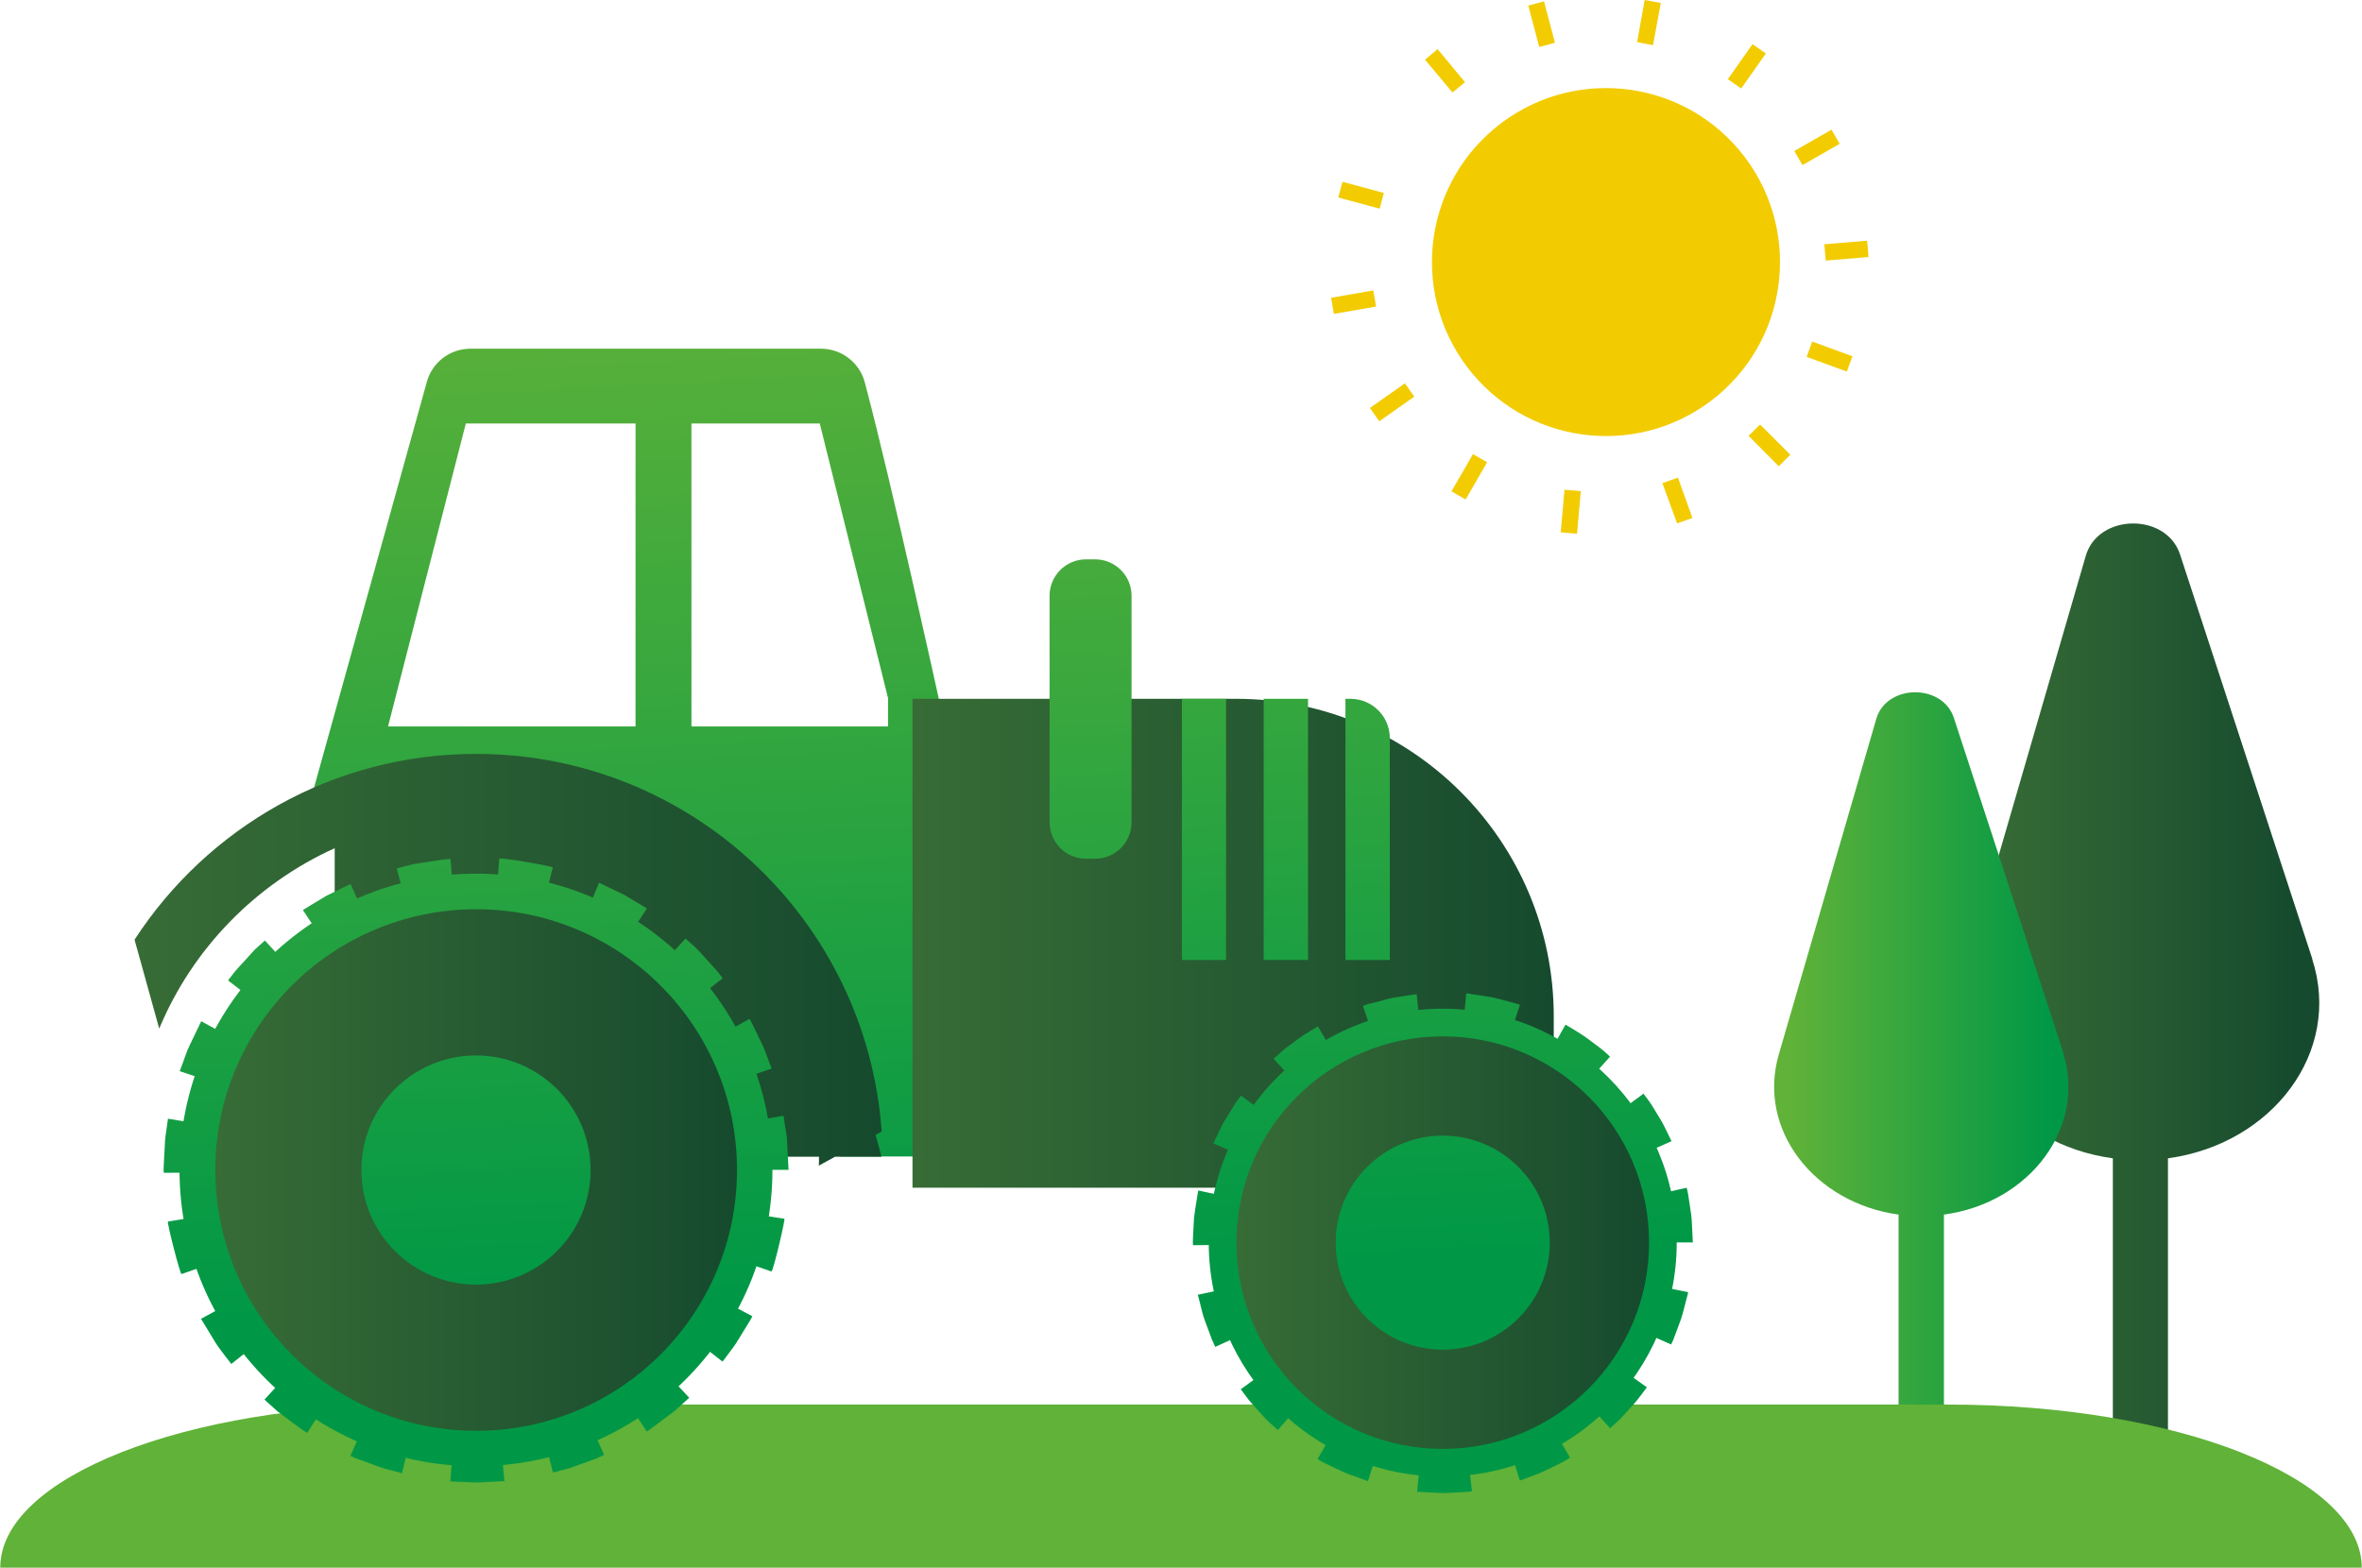 <?xml version="1.0" encoding="UTF-8"?>
<!DOCTYPE svg PUBLIC "-//W3C//DTD SVG 1.1//EN" "http://www.w3.org/Graphics/SVG/1.1/DTD/svg11.dtd">
<!-- Creator: CorelDRAW 2017 -->
<svg xmlns="http://www.w3.org/2000/svg" xml:space="preserve" width="1.187in" height="0.788in" version="1.1" style="shape-rendering:geometricPrecision; text-rendering:geometricPrecision; image-rendering:optimizeQuality; fill-rule:evenodd; clip-rule:evenodd"
viewBox="0 0 11869 7881"
 xmlns:xlink="http://www.w3.org/1999/xlink">
 <defs>
  <style type="text/css">
   <![CDATA[
    .fil50 {fill:#F2CC00;fill-rule:nonzero}
    .fil44 {fill:url(#id0)}
    .fil4 {fill:url(#id1)}
    .fil25 {fill:url(#id2)}
    .fil20 {fill:url(#id3)}
    .fil1 {fill:url(#id4)}
    .fil41 {fill:url(#id5)}
    .fil3 {fill:url(#id6)}
    .fil0 {fill:url(#id7)}
    .fil27 {fill:url(#id8)}
    .fil18 {fill:url(#id9)}
    .fil16 {fill:url(#id10)}
    .fil45 {fill:url(#id11)}
    .fil13 {fill:url(#id12)}
    .fil38 {fill:url(#id13)}
    .fil32 {fill:url(#id14)}
    .fil17 {fill:url(#id15)}
    .fil22 {fill:url(#id16)}
    .fil35 {fill:url(#id17)}
    .fil6 {fill:url(#id18)}
    .fil26 {fill:url(#id19)}
    .fil47 {fill:url(#id20)}
    .fil49 {fill:url(#id21)}
    .fil37 {fill:url(#id22)}
    .fil43 {fill:url(#id23)}
    .fil14 {fill:url(#id24)}
    .fil28 {fill:url(#id25)}
    .fil46 {fill:url(#id26)}
    .fil36 {fill:url(#id27)}
    .fil31 {fill:url(#id28)}
    .fil48 {fill:url(#id29)}
    .fil33 {fill:url(#id30)}
    .fil2 {fill:url(#id31)}
    .fil30 {fill:url(#id32)}
    .fil12 {fill:url(#id33)}
    .fil40 {fill:url(#id34)}
    .fil42 {fill:url(#id35)}
    .fil34 {fill:url(#id36)}
    .fil39 {fill:url(#id37)}
    .fil15 {fill:url(#id38)}
    .fil24 {fill:url(#id39)}
    .fil7 {fill:url(#id40)}
    .fil19 {fill:url(#id41)}
    .fil21 {fill:url(#id42)}
    .fil23 {fill:url(#id43)}
    .fil11 {fill:url(#id44)}
    .fil29 {fill:url(#id45)}
    .fil10 {fill:url(#id46)}
    .fil5 {fill:url(#id47)}
    .fil9 {fill:url(#id48)}
    .fil8 {fill:url(#id49)}
   ]]>
  </style>
  <linearGradient id="id0" gradientUnits="userSpaceOnUse" x1="6214" y1="6247" x2="8287" y2="6247">
   <stop offset="0" style="stop-opacity:1; stop-color:#376C36"/>
   <stop offset="1" style="stop-opacity:1; stop-color:#164A2E"/>
  </linearGradient>
  <linearGradient id="id1" gradientUnits="userSpaceOnUse" xlink:href="#id0" x1="676" y1="4825" x2="4430" y2="4825">
  </linearGradient>
  <linearGradient id="id2" gradientUnits="userSpaceOnUse" xlink:href="#id0" x1="1080" y1="5882" x2="3703" y2="5882">
  </linearGradient>
  <linearGradient id="id3" gradientUnits="userSpaceOnUse" x1="2477" y1="1553" x2="2748" y2="6461">
   <stop offset="0" style="stop-opacity:1; stop-color:#60B238"/>
   <stop offset="1" style="stop-opacity:1; stop-color:#009846"/>
  </linearGradient>
  <linearGradient id="id4" gradientUnits="userSpaceOnUse" xlink:href="#id3" x1="8994" y1="5436" x2="10310" y2="5436">
  </linearGradient>
  <linearGradient id="id5" gradientUnits="userSpaceOnUse" xlink:href="#id3" x1="7717" y1="1157" x2="7990" y2="6257">
  </linearGradient>
  <linearGradient id="id6" gradientUnits="userSpaceOnUse" xlink:href="#id3" x1="2970" y1="1196" x2="3256" y2="6539">
  </linearGradient>
  <linearGradient id="id7" gradientUnits="userSpaceOnUse" xlink:href="#id0" x1="9953" y1="5009" x2="11553" y2="5009">
  </linearGradient>
  <linearGradient id="id8" gradientUnits="userSpaceOnUse" xlink:href="#id0" x1="4584" y1="4742" x2="7808" y2="4742">
  </linearGradient>
  <linearGradient id="id9" gradientUnits="userSpaceOnUse" xlink:href="#id3" x1="1508" y1="1489" x2="1781" y2="6589">
  </linearGradient>
  <linearGradient id="id10" gradientUnits="userSpaceOnUse" xlink:href="#id3" x1="826" y1="1525" x2="1098" y2="6625">
  </linearGradient>
  <linearGradient id="id11" gradientUnits="userSpaceOnUse" xlink:href="#id3" x1="6980" y1="1197" x2="7253" y2="6296">
  </linearGradient>
  <linearGradient id="id12" gradientUnits="userSpaceOnUse" xlink:href="#id3" x1="873" y1="1523" x2="1145" y2="6622">
  </linearGradient>
  <linearGradient id="id13" gradientUnits="userSpaceOnUse" xlink:href="#id3" x1="6333" y1="1232" x2="6606" y2="6331">
  </linearGradient>
  <linearGradient id="id14" gradientUnits="userSpaceOnUse" xlink:href="#id3" x1="6921" y1="1201" x2="7193" y2="6299">
  </linearGradient>
  <linearGradient id="id15" gradientUnits="userSpaceOnUse" xlink:href="#id3" x1="1111" y1="1510" x2="1384" y2="6610">
  </linearGradient>
  <linearGradient id="id16" gradientUnits="userSpaceOnUse" xlink:href="#id3" x1="3296" y1="1394" x2="3569" y2="6493">
  </linearGradient>
  <linearGradient id="id17" gradientUnits="userSpaceOnUse" xlink:href="#id3" x1="5852" y1="1258" x2="6125" y2="6356">
  </linearGradient>
  <linearGradient id="id18" gradientUnits="userSpaceOnUse" xlink:href="#id3" x1="3577" y1="1421" x2="3842" y2="6475">
  </linearGradient>
  <linearGradient id="id19" gradientUnits="userSpaceOnUse" xlink:href="#id3" x1="2155" y1="1455" x2="2427" y2="6554">
  </linearGradient>
  <linearGradient id="id20" gradientUnits="userSpaceOnUse" xlink:href="#id3" x1="6305" y1="1233" x2="6577" y2="6332">
  </linearGradient>
  <linearGradient id="id21" gradientUnits="userSpaceOnUse" xlink:href="#id3" x1="5366" y1="1435" x2="5639" y2="6543">
  </linearGradient>
  <linearGradient id="id22" gradientUnits="userSpaceOnUse" xlink:href="#id3" x1="5994" y1="1249" x2="6267" y2="6349">
  </linearGradient>
  <linearGradient id="id23" gradientUnits="userSpaceOnUse" xlink:href="#id3" x1="8146" y1="1135" x2="8419" y2="6234">
  </linearGradient>
  <linearGradient id="id24" gradientUnits="userSpaceOnUse" xlink:href="#id3" x1="713" y1="1568" x2="977" y2="6627">
  </linearGradient>
  <linearGradient id="id25" gradientUnits="userSpaceOnUse" xlink:href="#id3" x1="6980" y1="1197" x2="7253" y2="6296">
  </linearGradient>
  <linearGradient id="id26" gradientUnits="userSpaceOnUse" xlink:href="#id3" x1="5895" y1="1255" x2="6167" y2="6354">
  </linearGradient>
  <linearGradient id="id27" gradientUnits="userSpaceOnUse" xlink:href="#id3" x1="5826" y1="1259" x2="6098" y2="6358">
  </linearGradient>
  <linearGradient id="id28" gradientUnits="userSpaceOnUse" xlink:href="#id3" x1="7412" y1="1174" x2="7684" y2="6273">
  </linearGradient>
  <linearGradient id="id29" gradientUnits="userSpaceOnUse" xlink:href="#id3" x1="6710" y1="1211" x2="6982" y2="6310">
  </linearGradient>
  <linearGradient id="id30" gradientUnits="userSpaceOnUse" xlink:href="#id3" x1="6447" y1="1225" x2="6720" y2="6324">
  </linearGradient>
  <linearGradient id="id31" gradientUnits="userSpaceOnUse" xlink:href="#id3" x1="6319" y1="15072" x2="6510" y2="18644">
  </linearGradient>
  <linearGradient id="id32" gradientUnits="userSpaceOnUse" xlink:href="#id3" x1="7815" y1="1152" x2="8087" y2="6251">
  </linearGradient>
  <linearGradient id="id33" gradientUnits="userSpaceOnUse" xlink:href="#id3" x1="1184" y1="1507" x2="1457" y2="6606">
  </linearGradient>
  <linearGradient id="id34" gradientUnits="userSpaceOnUse" xlink:href="#id3" x1="7286" y1="1181" x2="7559" y2="6280">
  </linearGradient>
  <linearGradient id="id35" gradientUnits="userSpaceOnUse" xlink:href="#id3" x1="8021" y1="1141" x2="8294" y2="6240">
  </linearGradient>
  <linearGradient id="id36" gradientUnits="userSpaceOnUse" xlink:href="#id3" x1="6072" y1="1246" x2="6344" y2="6345">
  </linearGradient>
  <linearGradient id="id37" gradientUnits="userSpaceOnUse" xlink:href="#id3" x1="6784" y1="1207" x2="7056" y2="6307">
  </linearGradient>
  <linearGradient id="id38" gradientUnits="userSpaceOnUse" xlink:href="#id3" x1="686" y1="1534" x2="959" y2="6632">
  </linearGradient>
  <linearGradient id="id39" gradientUnits="userSpaceOnUse" xlink:href="#id3" x1="3636" y1="1376" x2="3908" y2="6475">
  </linearGradient>
  <linearGradient id="id40" gradientUnits="userSpaceOnUse" xlink:href="#id3" x1="3358" y1="1391" x2="3630" y2="6490">
  </linearGradient>
  <linearGradient id="id41" gradientUnits="userSpaceOnUse" xlink:href="#id3" x1="1976" y1="1464" x2="2249" y2="6564">
  </linearGradient>
  <linearGradient id="id42" gradientUnits="userSpaceOnUse" xlink:href="#id3" x1="2929" y1="1413" x2="3202" y2="6512">
  </linearGradient>
  <linearGradient id="id43" gradientUnits="userSpaceOnUse" xlink:href="#id3" x1="3541" y1="1381" x2="3814" y2="6480">
  </linearGradient>
  <linearGradient id="id44" gradientUnits="userSpaceOnUse" xlink:href="#id3" x1="1599" y1="1484" x2="1872" y2="6584">
  </linearGradient>
  <linearGradient id="id45" gradientUnits="userSpaceOnUse" xlink:href="#id3" x1="8075" y1="1138" x2="8347" y2="6238">
  </linearGradient>
  <linearGradient id="id46" gradientUnits="userSpaceOnUse" xlink:href="#id3" x1="2078" y1="1459" x2="2351" y2="6558">
  </linearGradient>
  <linearGradient id="id47" gradientUnits="userSpaceOnUse" xlink:href="#id3" x1="2155" y1="1455" x2="2427" y2="6554">
  </linearGradient>
  <linearGradient id="id48" gradientUnits="userSpaceOnUse" xlink:href="#id3" x1="2573" y1="1432" x2="2846" y2="6531">
  </linearGradient>
  <linearGradient id="id49" gradientUnits="userSpaceOnUse" xlink:href="#id3" x1="3012" y1="1408" x2="3284" y2="6508">
  </linearGradient>
 </defs>
 <g id="Layer_x0020_1">
  <g id="_2105612572016">
   <path class="fil0" d="M11621 4822l-665 -2034c-69,-212 -412,-207 -474,6l-596 2051c-134,461 219,909 732,978l0 1510 277 0 0 -1510c524,-71 877,-535 725,-1001z"/>
   <path class="fil1" d="M10366 5282l-547 -1673c-57,-174 -339,-171 -390,5l-490 1687c-110,379 180,747 602,805l0 1243 228 0 0 -1243c431,-58 722,-440 596,-823z"/>
   <path class="fil2" d="M9790 7061l-7712 0c-1148,0 -2078,367 -2078,820l11869 0c0,-453 -931,-820 -2078,-820z"/>
   <path class="fil3" d="M2340 2129l853 0 0 1523 -1244 0 391 -1523zm2122 1380l0 143 -988 0 0 -1523 645 0 343 1380zm-108 -1553c-3,-12 -6,-24 -9,-35 -27,-99 -117,-168 -220,-168l-1762 0c-102,0 -192,68 -219,167l-10 36 -627 2256 308 -83 0 747 2101 0 306 770 0 168 495 0 0 -2302c0,0 -240,-1093 -363,-1556z"/>
   <path class="fil4" d="M4400 5705c10,-5 20,-11 30,-17 -75,-1061 -959,-1898 -2039,-1898 -719,0 -1351,372 -1716,934 41,149 83,298 124,447 168,-403 485,-727 882,-907l0 1551 2434 0c0,7 0,13 0,20 0,8 0,17 -1,25 27,-15 55,-30 82,-45l233 0c0,0 -10,-41 -30,-111z"/>
   <path class="fil5" d="M3881 5882c0,823 -667,1489 -1490,1489 -823,0 -1490,-667 -1490,-1489 0,-823 667,-1490 1490,-1490 823,0 1490,667 1490,1490z"/>
   <path class="fil6" d="M3722 6339c8,2 64,-236 58,-237l161 25c6,1 -57,268 -65,265l-154 -53z"/>
   <path class="fil7" d="M3502 6746c0,0 9,-12 23,-31 13,-19 34,-42 48,-69 16,-26 32,-52 44,-72 13,-19 19,-33 19,-33l144 76c0,0 -7,16 -21,37 -13,22 -31,51 -49,80 -17,30 -39,56 -54,77 -15,21 -26,34 -26,34l-128 -100z"/>
   <path class="fil8" d="M3161 7060c0,0 3,-2 9,-6 6,-3 14,-9 23,-16 18,-14 43,-32 67,-50 25,-17 47,-39 64,-54 17,-16 28,-26 28,-26l111 119c0,0 -13,11 -32,29 -19,17 -44,41 -72,60 -27,21 -55,41 -75,56 -10,8 -19,14 -25,18 -6,4 -10,6 -10,6l-89 -136z"/>
   <path class="fil9" d="M2737 7246c0,0 15,-4 37,-10 11,-3 24,-6 38,-10 13,-5 28,-10 42,-16 29,-11 58,-21 79,-29 21,-9 35,-16 35,-16l67 149c0,0 -15,8 -39,18 -24,9 -56,21 -88,32 -16,6 -32,12 -47,17 -16,4 -30,8 -42,11 -25,6 -41,11 -41,11l-40 -158z"/>
   <path class="fil10" d="M2275 7284c0,0 61,4 122,6 61,-3 122,-6 122,-6l15 162c0,0 -68,3 -136,7 -68,-2 -136,-6 -136,-6l13 -162z"/>
   <path class="fil11" d="M1826 7171c0,0 3,2 9,5 6,3 15,6 26,10 22,8 50,18 79,29 28,12 58,18 81,24 22,6 37,9 37,9l-39 158c0,0 -17,-4 -41,-11 -25,-6 -58,-14 -90,-27 -32,-12 -64,-24 -88,-32 -12,-4 -22,-8 -29,-12 -7,-3 -11,-5 -11,-5l66 -149z"/>
   <path class="fil12" d="M1439 6917c0,0 11,10 28,26 8,8 18,17 29,26 12,9 24,18 36,27 24,18 49,37 67,50 19,13 32,20 32,20l-88 137c0,0 -15,-8 -36,-23 -21,-15 -48,-36 -75,-56 -14,-10 -27,-21 -40,-30 -12,-11 -23,-21 -32,-29 -19,-17 -32,-29 -32,-29l110 -120z"/>
   <path class="fil13" d="M1153 6552c0,0 32,52 64,105 16,26 36,49 49,68 14,18 23,31 23,31l-128 101c0,0 -10,-14 -26,-34 -15,-21 -37,-47 -55,-76 -35,-59 -71,-117 -71,-117l143 -78z"/>
   <path class="fil14" d="M1004 6114c-7,1 54,239 61,237l-154 54c-7,2 -75,-263 -68,-264l161 -27z"/>
   <path class="fil15" d="M1004 5650c0,0 -2,15 -6,38 -3,23 -9,53 -9,84 -2,31 -3,61 -4,84 -1,11 -1,21 -1,28 0,7 1,11 1,11l-163 1c0,0 0,-4 -1,-12 0,-8 1,-18 1,-31 1,-26 3,-60 5,-94 0,-34 7,-68 10,-93 4,-25 6,-42 6,-42l161 27z"/>
   <path class="fil16" d="M1153 5212c0,0 -27,55 -53,110 -13,28 -22,57 -30,79 -8,22 -13,36 -13,36l-155 -52c0,0 6,-16 15,-40 9,-24 19,-57 34,-88 30,-62 59,-123 59,-123l143 78z"/>
   <path class="fil17" d="M1439 4847c-4,-5 -170,176 -165,181l-129 -99c0,0 10,-14 26,-34 15,-21 40,-45 62,-70 23,-25 45,-52 65,-68 19,-17 32,-29 32,-29l110 120z"/>
   <path class="fil18" d="M1826 4593c0,0 -55,27 -110,53 -52,32 -105,64 -105,64l-90 -135c0,0 58,-36 117,-71 61,-31 123,-60 123,-60l66 149z"/>
   <path class="fil19" d="M2275 4480c0,0 -4,0 -11,1 -7,0 -16,0 -28,2 -23,4 -53,8 -83,13 -15,2 -30,5 -44,7 -14,4 -27,7 -38,10 -22,6 -37,10 -37,10l-41 -157c0,0 17,-4 41,-11 12,-3 27,-7 43,-11 16,-2 33,-5 50,-8 34,-5 68,-10 93,-14 13,-2 23,-2 31,-3 7,0 12,-1 12,-1l13 162z"/>
   <path class="fil20" d="M2737 4518c1,-5 -240,-47 -241,-39l12 -162c1,-9 271,38 269,44l-40 158z"/>
   <path class="fil21" d="M3161 4704c0,0 -13,-8 -33,-20 -20,-12 -45,-29 -72,-43 -55,-27 -110,-53 -110,-53l64 -150c0,0 62,30 123,59 59,34 117,70 117,70l-89 136z"/>
   <path class="fil22" d="M3502 5018c6,-5 -163,-183 -167,-179l109 -121c0,0 13,12 32,29 20,16 43,41 66,67 23,25 46,51 63,70 15,20 26,34 26,34l-128 100z"/>
   <path class="fil23" d="M3722 5425c0,0 -5,-14 -13,-36 -9,-21 -16,-51 -31,-78 -13,-28 -27,-55 -37,-76 -5,-10 -9,-19 -12,-25 -4,-6 -5,-9 -5,-9l142 -79c0,0 2,4 6,10 3,7 8,16 14,28 11,23 26,54 41,85 16,30 25,63 35,87 9,24 15,40 15,40l-154 53z"/>
   <path class="fil24" d="M3800 5882c0,0 -3,-61 -6,-123 0,-15 -2,-31 -5,-45 -2,-14 -4,-27 -6,-39 -3,-23 -6,-38 -6,-38l160 -28c0,0 3,17 6,42 2,13 4,27 7,43 3,16 5,33 5,50 3,68 7,137 7,137l-163 0z"/>
   <path class="fil25" d="M2392 4571c-724,0 -1311,587 -1311,1311 0,724 587,1311 1311,1311 724,0 1311,-587 1311,-1311 0,-724 -587,-1311 -1311,-1311z"/>
   <path class="fil26" d="M2967 5882c0,318 -258,576 -576,576 -318,0 -576,-258 -576,-576 0,-318 258,-576 576,-576 318,0 576,258 576,576z"/>
   <path class="fil27" d="M7808 5971l-3223 0 0 -2458 1626 0c882,0 1597,715 1597,1597l0 862z"/>
   <path class="fil28" d="M8426 6247c0,649 -527,1176 -1176,1176 -650,0 -1176,-527 -1176,-1176 0,-650 527,-1176 1176,-1176 650,0 1176,527 1176,1176z"/>
   <path class="fil29" d="M8250 6692c0,0 2,-3 4,-9 3,-6 7,-14 10,-25 8,-21 18,-50 29,-78 9,-29 15,-58 21,-80 3,-11 5,-20 7,-26 2,-6 2,-10 2,-10l160 32c0,0 0,4 -2,12 -2,7 -5,18 -8,30 -7,25 -14,59 -25,92 -12,33 -24,65 -33,89 -4,12 -8,22 -12,29 -3,7 -5,11 -5,11l-149 -66z"/>
   <path class="fil30" d="M7982 7059c0,0 11,-10 28,-25 18,-14 36,-38 57,-60 10,-11 21,-22 30,-33 8,-11 16,-22 23,-31 14,-18 23,-30 23,-30l133 94c0,0 -10,14 -26,35 -8,10 -17,22 -27,35 -10,12 -22,25 -34,38 -24,25 -45,52 -66,69 -19,17 -32,29 -32,29l-109 -121z"/>
   <path class="fil31" d="M7588 7288c0,0 14,-5 35,-13 21,-8 50,-16 77,-31 27,-13 55,-26 75,-36 19,-12 32,-20 32,-20l83 140c0,0 -15,9 -37,22 -23,12 -54,27 -86,42 -31,16 -64,26 -88,36 -24,9 -41,15 -41,15l-50 -155z"/>
   <path class="fil32" d="M7136 7336c0,0 60,4 121,6 30,-2 60,-3 83,-4 23,0 38,-3 38,-3l19 162c0,0 -17,3 -43,4 -26,1 -61,3 -95,5 -69,-2 -138,-7 -138,-7l17 -162z"/>
   <path class="fil33" d="M6703 7194c0,0 3,2 9,5 6,3 13,9 24,13 20,10 48,23 75,36 27,13 56,21 77,30 21,8 35,13 35,13l-49 155c0,0 -16,-6 -41,-15 -24,-10 -58,-19 -89,-34 -31,-15 -62,-30 -86,-41 -12,-5 -21,-12 -27,-15 -6,-4 -10,-6 -10,-6l81 -141z"/>
   <path class="fil34" d="M6366 6890c0,0 9,12 23,30 13,19 33,41 54,63 20,23 40,45 58,59 17,15 28,25 28,25l-108 122c0,0 -13,-12 -32,-29 -20,-17 -43,-42 -66,-68 -23,-26 -47,-51 -62,-73 -16,-21 -26,-35 -26,-35l132 -96z"/>
   <path class="fil35" d="M6180 6475c0,0 4,15 9,36 7,22 11,52 22,80 10,28 21,57 28,78 9,21 16,34 16,34l-148 68c0,0 -8,-15 -18,-39 -9,-24 -21,-57 -33,-89 -13,-32 -19,-67 -26,-92 -6,-25 -11,-42 -11,-42l159 -34z"/>
   <path class="fil36" d="M6180 6019c0,0 -1,4 -2,10 -1,7 -2,16 -4,27 -3,22 -8,52 -12,82 -2,30 -3,60 -4,83 -1,11 -1,21 -1,27 0,7 1,10 1,10l-163 2c0,0 0,-4 -1,-12 0,-8 1,-18 1,-31 1,-26 3,-60 5,-95 4,-34 10,-69 14,-94 2,-13 4,-23 5,-31 1,-7 3,-12 3,-12l159 34z"/>
   <path class="fil37" d="M6366 5604c0,0 -9,12 -23,30 -12,19 -27,45 -43,71 -17,25 -27,54 -38,74 -10,20 -16,34 -16,34l-149 -65c0,0 7,-16 19,-39 12,-23 24,-56 44,-85 18,-30 36,-59 50,-81 16,-21 26,-35 26,-35l132 96z"/>
   <path class="fil38" d="M6703 5300c0,0 -13,8 -32,20 -10,6 -21,13 -33,20 -11,9 -23,18 -35,27 -24,18 -49,35 -65,51 -17,15 -28,25 -28,25l-110 -120c0,0 13,-12 32,-29 18,-19 47,-38 75,-59 14,-10 28,-21 41,-30 14,-9 27,-16 38,-23 22,-14 37,-22 37,-22l81 141z"/>
   <path class="fil39" d="M7136 5158c0,0 -15,2 -37,6 -22,4 -52,7 -82,14 -29,7 -58,15 -80,21 -11,2 -20,6 -26,8 -6,2 -10,4 -10,4l-52 -154c0,0 4,-1 11,-4 7,-3 17,-7 30,-9 25,-6 59,-15 92,-24 34,-8 68,-11 94,-16 26,-4 43,-6 43,-6l17 162z"/>
   <path class="fil40" d="M7588 5206c0,0 -14,-6 -36,-11 -22,-6 -51,-13 -80,-21 -30,-4 -60,-9 -82,-13 -11,-2 -21,-3 -27,-4 -7,0 -10,-1 -10,-1l15 -162c0,0 4,0 12,1 8,1 18,3 31,5 26,4 60,9 94,15 34,9 67,17 92,24 25,6 41,12 41,12l-50 155z"/>
   <path class="fil41" d="M7982 5434c0,0 -11,-10 -28,-25 -17,-15 -42,-32 -66,-50 -23,-19 -50,-34 -69,-46 -19,-12 -32,-20 -32,-20l80 -142c0,0 15,9 37,22 22,14 52,31 79,52 27,21 56,41 76,58 19,17 32,29 32,29l-109 121z"/>
   <path class="fil42" d="M8250 5802c0,0 -7,-14 -16,-34 -10,-20 -22,-48 -39,-73 -16,-25 -30,-52 -44,-70 -14,-18 -23,-30 -23,-30l131 -97c0,0 10,14 26,35 16,21 32,51 51,81 19,29 34,61 45,84 11,23 19,39 19,39l-149 66z"/>
   <path class="fil43" d="M8345 6247c0,0 -1,-15 -2,-38 -2,-23 -2,-53 -5,-83 -5,-30 -9,-60 -13,-82 -2,-11 -3,-21 -5,-27 -2,-6 -3,-10 -3,-10l159 -36c0,0 1,4 3,12 2,7 4,18 6,31 4,26 9,60 14,94 4,34 4,69 6,95 1,26 2,43 2,43l-163 0z"/>
   <path class="fil44" d="M7250 5210c-573,0 -1037,464 -1037,1037 0,572 464,1037 1037,1037 572,0 1037,-464 1037,-1037 0,-573 -464,-1037 -1037,-1037z"/>
   <path class="fil45" d="M7788 6247c0,297 -241,538 -538,538 -297,0 -538,-241 -538,-538 0,-297 241,-538 538,-538 297,0 538,241 538,538z"/>
   <polygon class="fil46" points="5939,4826 6161,4826 6161,3513 5939,3513 "/>
   <polygon class="fil47" points="6350,4826 6573,4826 6573,3513 6350,3513 "/>
   <path class="fil48" d="M6984 4826l-223 0 0 -1313 25 0c109,0 198,88 198,198l0 1115z"/>
   <path class="fil49" d="M5503 4317l-46 0c-101,0 -183,-82 -183,-183l0 -1139c0,-101 82,-183 183,-183l46 0c101,0 183,82 183,183l0 1139c0,101 -82,183 -183,183z"/>
   <path class="fil50" d="M8743 758c309,372 258,923 -113,1232 -372,309 -923,258 -1232,-113 -309,-372 -258,-923 113,-1232 372,-309 923,-258 1232,113z"/>
   <g>
    <polygon class="fil50" points="7299,465 7161,300 7224,247 7362,413 "/>
   </g>
   <g>
    <polygon class="fil50" points="7735,236 7680,28 7759,7 7814,215 "/>
   </g>
   <g>
    <polygon class="fil50" points="8227,212 8265,0 8346,15 8307,227 "/>
   </g>
   <g>
    <polygon class="fil50" points="8683,398 8807,222 8874,269 8750,445 "/>
   </g>
   <g>
    <polygon class="fil50" points="9017,759 9204,652 9245,723 9058,830 "/>
   </g>
   <g>
    <polygon class="fil50" points="9168,1228 9383,1210 9390,1292 9175,1310 "/>
   </g>
   <g>
    <polygon class="fil50" points="9107,1717 9309,1791 9281,1868 9079,1794 "/>
   </g>
   <g>
    <polygon class="fil50" points="8845,2134 8997,2286 8939,2344 8787,2191 "/>
   </g>
   <g>
    <polygon class="fil50" points="8432,2401 8505,2604 8428,2631 8354,2429 "/>
   </g>
   <g>
    <polygon class="fil50" points="7944,2469 7925,2683 7843,2676 7862,2462 "/>
   </g>
   <g>
    <polygon class="fil50" points="7473,2324 7365,2511 7294,2470 7402,2283 "/>
   </g>
   <g>
    <polygon class="fil50" points="7107,1994 6931,2118 6884,2051 7060,1927 "/>
   </g>
   <g>
    <polygon class="fil50" points="6915,1541 6703,1578 6689,1497 6901,1460 "/>
   </g>
   <g>
    <polygon class="fil50" points="6933,1049 6725,993 6746,914 6954,970 "/>
   </g>
  </g>
 </g>
</svg>
